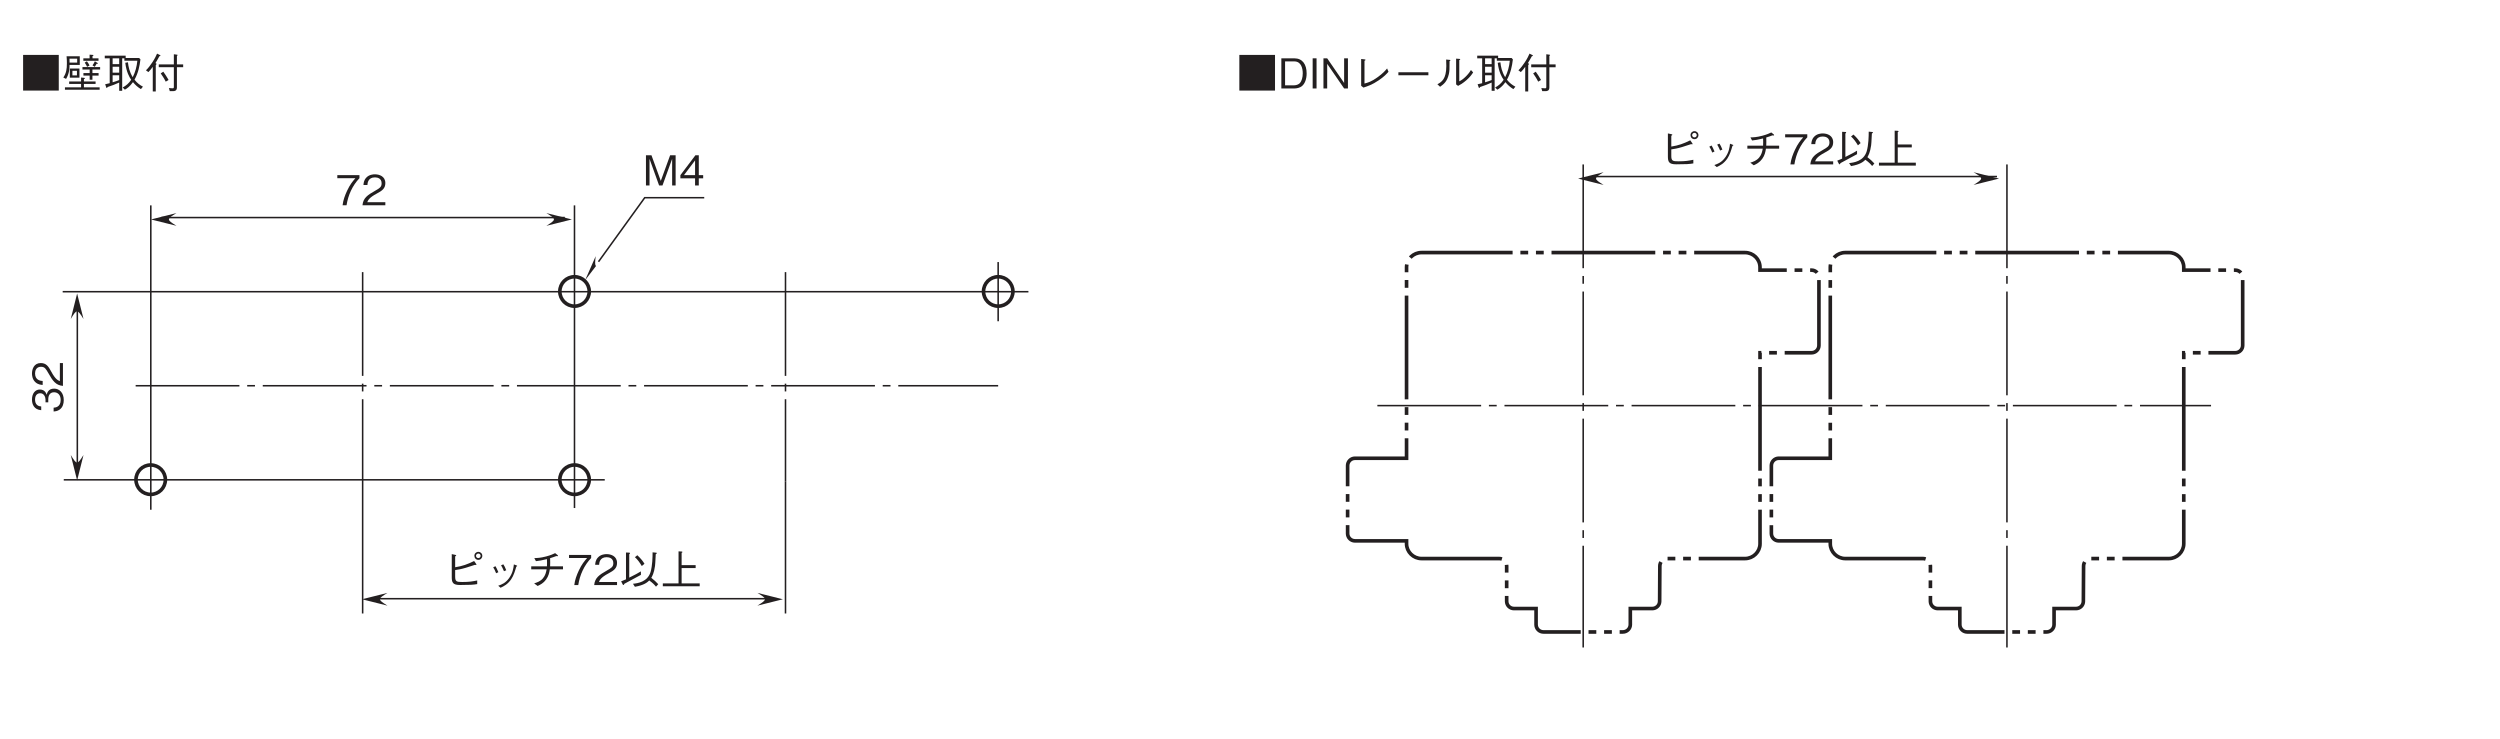 <?xml version="1.0" encoding="UTF-8"?>
<svg xmlns="http://www.w3.org/2000/svg" xmlns:xlink="http://www.w3.org/1999/xlink" width="481.89pt" height="142.5pt" viewBox="0 0 481.89 142.5" version="1.2">
<defs>
<g>
<symbol overflow="visible" id="glyph0-0">
<path style="stroke:none;" d="M 0.797 0.953 L 7.172 0.953 L 7.172 -7.016 L 0.797 -7.016 Z M 3.984 -3.359 L 1.453 -6.609 L 6.516 -6.609 Z M 4.234 -3.031 L 6.766 -6.281 L 6.766 0.234 Z M 1.453 0.562 L 3.984 -2.703 L 6.516 0.562 Z M 1.188 -6.281 L 3.734 -3.031 L 1.188 0.234 Z M 1.188 -6.281 "/>
</symbol>
<symbol overflow="visible" id="glyph0-1">
<path style="stroke:none;" d="M 4.641 -5.219 L 4.641 -5.812 L 0.375 -5.812 L 0.375 -5.219 L 3.859 -5.219 C 3.312 -4.578 2.828 -4.016 2.266 -2.812 C 1.844 -1.906 1.5 -0.984 1.391 0 L 2.156 0 C 2.453 -1.953 3.281 -3.781 4.641 -5.219 Z M 4.641 -5.219 "/>
</symbol>
<symbol overflow="visible" id="glyph0-2">
<path style="stroke:none;" d="M 4.609 0 L 4.609 -0.594 L 1.125 -0.594 C 1.281 -0.969 1.484 -1.469 2.953 -2.25 C 4.016 -2.812 4.609 -3.25 4.609 -4.281 C 4.609 -5.594 3.422 -5.969 2.594 -5.969 C 2.297 -5.969 1.469 -5.922 0.922 -5.312 C 0.453 -4.812 0.422 -4.25 0.391 -3.906 L 1.156 -3.906 C 1.172 -4.219 1.234 -5.375 2.609 -5.375 C 3.141 -5.375 3.891 -5.156 3.891 -4.234 C 3.891 -3.5 3.5 -3.297 2.641 -2.797 C 1.172 -1.969 0.328 -1.391 0.203 0 Z M 4.609 0 "/>
</symbol>
<symbol overflow="visible" id="glyph0-3">
<path style="stroke:none;" d="M 2.344 -2.891 C 2.953 -2.984 3.484 -3.062 4.422 -3.344 C 5 -3.516 5.594 -3.703 6.172 -3.906 C 6.266 -3.875 6.312 -3.859 6.359 -3.859 C 6.406 -3.859 6.438 -3.891 6.438 -3.938 C 6.438 -3.984 6.422 -4.047 6.391 -4.078 L 6 -4.641 C 4.688 -4 3.766 -3.656 2.344 -3.438 L 2.344 -5.516 C 2.531 -5.656 2.547 -5.672 2.547 -5.703 C 2.547 -5.734 2.531 -5.797 2.359 -5.828 L 1.688 -5.969 L 1.688 -1.547 C 1.688 -0.484 1.891 -0.016 3.297 -0.016 C 5.219 -0.016 5.859 -0.062 6.594 -0.188 L 6.594 -0.891 C 5.641 -0.703 5.094 -0.594 3.703 -0.594 C 2.625 -0.594 2.344 -0.672 2.344 -1.641 Z M 6.812 -4.859 C 7.266 -4.859 7.578 -5.219 7.578 -5.641 C 7.578 -6.078 7.234 -6.406 6.812 -6.406 C 6.391 -6.406 6.047 -6.078 6.047 -5.641 C 6.047 -5.219 6.359 -4.859 6.812 -4.859 Z M 6.812 -5.203 C 6.547 -5.203 6.359 -5.406 6.359 -5.641 C 6.359 -5.875 6.562 -6.078 6.812 -6.078 C 7.062 -6.078 7.25 -5.875 7.25 -5.641 C 7.25 -5.406 7.062 -5.203 6.812 -5.203 Z M 6.812 -5.203 "/>
</symbol>
<symbol overflow="visible" id="glyph0-4">
<path style="stroke:none;" d="M 1.703 -3.422 C 1.859 -3.188 2.094 -2.766 2.266 -2.281 L 2.703 -2.484 C 2.516 -2.984 2.25 -3.438 2.141 -3.641 Z M 3.219 -3.812 C 3.328 -3.641 3.578 -3.188 3.781 -2.672 L 4.219 -2.859 C 4.047 -3.344 3.812 -3.781 3.656 -4 Z M 3.125 0.516 C 3.797 0.203 4.5 -0.156 5.172 -1.125 C 5.656 -1.844 5.938 -2.781 6.156 -3.562 C 6.312 -3.625 6.328 -3.641 6.328 -3.688 C 6.328 -3.734 6.281 -3.766 6.109 -3.828 L 5.688 -3.984 C 5.609 -3.266 5.484 -2.375 4.812 -1.406 C 4.094 -0.375 3.359 -0.125 2.672 0.125 Z M 3.125 0.516 "/>
</symbol>
<symbol overflow="visible" id="glyph0-5">
<path style="stroke:none;" d="M 4.703 -3.609 C 4.719 -3.812 4.719 -4 4.719 -4.359 C 4.719 -4.719 4.719 -4.953 4.703 -5.188 C 5.219 -5.344 5.359 -5.391 5.891 -5.594 C 6.016 -5.578 6.062 -5.562 6.109 -5.562 C 6.156 -5.562 6.219 -5.594 6.219 -5.641 C 6.219 -5.703 6.156 -5.766 6.141 -5.781 L 5.672 -6.156 C 5.328 -6 4.875 -5.766 3.922 -5.516 C 2.844 -5.234 2.25 -5.219 1.656 -5.203 L 1.969 -4.609 C 2.625 -4.688 3.094 -4.75 4.094 -5 C 4.094 -4.797 4.109 -4.578 4.109 -4.266 C 4.109 -3.969 4.094 -3.797 4.094 -3.609 L 1.062 -3.609 L 1.062 -3.031 L 4.031 -3.031 C 3.922 -2.484 3.812 -1.891 3.328 -1.312 C 2.812 -0.703 2.203 -0.516 1.625 -0.328 L 2.297 0.172 C 2.828 -0.078 3.406 -0.359 3.922 -1.062 C 4.422 -1.75 4.547 -2.406 4.641 -3.031 L 7.188 -3.031 L 7.188 -3.609 Z M 4.703 -3.609 "/>
</symbol>
<symbol overflow="visible" id="glyph0-6">
<path style="stroke:none;" d="M 4.875 -4.109 C 4.578 -4.594 4.188 -5.109 3.5 -5.75 L 3.031 -5.375 C 3.594 -4.875 3.938 -4.359 4.359 -3.672 Z M 7.531 -0.172 C 7.109 -0.641 6.719 -0.984 6.188 -1.391 C 6.344 -1.672 6.719 -2.281 6.906 -3.688 C 6.953 -4.109 6.953 -4.141 7.047 -5.953 C 7.125 -6 7.25 -6.062 7.25 -6.156 C 7.25 -6.234 7.156 -6.25 7.062 -6.25 L 6.438 -6.312 C 6.438 -5.438 6.406 -3.75 6.047 -2.516 C 5.453 -0.594 3.547 -0.344 2.656 -0.25 L 3.031 0.328 C 4.828 0.016 5.422 -0.531 5.797 -0.891 C 6.469 -0.406 6.828 -0.031 7.094 0.312 Z M 4.188 -1.969 L 4.188 -2.641 C 3.641 -2.312 3 -1.953 1.938 -1.438 L 1.938 -5.938 C 2.016 -6.016 2.094 -6.109 2.094 -6.156 C 2.094 -6.234 1.969 -6.234 1.953 -6.25 L 1.312 -6.281 L 1.312 -1.109 C 0.844 -0.906 0.672 -0.844 0.375 -0.719 L 0.672 -0.141 C 0.734 -0.016 0.766 -0.016 0.812 -0.016 C 0.891 -0.016 0.953 -0.125 1 -0.25 C 2.078 -0.812 3.125 -1.391 4.188 -1.969 Z M 4.188 -1.969 "/>
</symbol>
<symbol overflow="visible" id="glyph0-7">
<path style="stroke:none;" d="M 7.547 0.234 L 7.547 -0.328 L 4.062 -0.328 L 4.062 -3.281 L 6.766 -3.281 L 6.766 -3.844 L 4.062 -3.844 L 4.062 -6.219 C 4.156 -6.266 4.219 -6.297 4.219 -6.359 C 4.219 -6.438 4.109 -6.469 4.062 -6.469 L 3.469 -6.5 L 3.469 -0.328 L 0.438 -0.328 L 0.438 0.234 Z M 7.547 0.234 "/>
</symbol>
<symbol overflow="visible" id="glyph0-8">
<path style="stroke:none;" d="M 6.328 0 L 6.328 -5.812 L 5.266 -5.812 L 3.469 -0.875 L 1.672 -5.812 L 0.609 -5.812 L 0.609 0 L 1.297 0 L 1.297 -5.125 L 3.141 0 L 3.797 0 L 5.656 -5.125 L 5.656 0 Z M 6.328 0 "/>
</symbol>
<symbol overflow="visible" id="glyph0-9">
<path style="stroke:none;" d="M 4.703 -1.375 L 4.703 -1.984 L 3.859 -1.984 L 3.859 -5.812 L 3.203 -5.812 L 0.312 -1.984 L 0.312 -1.375 L 3.141 -1.375 L 3.141 0 L 3.859 0 L 3.859 -1.375 Z M 3.141 -1.984 L 1 -1.984 L 3.141 -4.828 Z M 3.141 -1.984 "/>
</symbol>
<symbol overflow="visible" id="glyph0-10">
<path style="stroke:none;" d="M 0.547 -6.469 L 0.547 0.406 L 7.422 0.406 L 7.422 -6.469 Z M 0.547 -6.469 "/>
</symbol>
<symbol overflow="visible" id="glyph0-11">
<path style="stroke:none;" d="M 3.5 -4.531 L 3.5 -6.203 L 0.953 -6.203 C 1 -5.719 1.016 -5.281 1.016 -4.859 C 1.016 -3.75 0.906 -2.969 0.328 -2.109 L 0.859 -1.844 C 1.484 -2.875 1.516 -3.844 1.531 -4.531 Z M 3 -4.984 L 1.531 -4.984 C 1.531 -5.297 1.531 -5.453 1.516 -5.75 L 3 -5.75 Z M 3.438 -2.078 L 3.438 -3.844 L 1.578 -3.844 L 1.578 -2.078 Z M 2.953 -2.516 L 2.078 -2.516 L 2.078 -3.406 L 2.953 -3.406 Z M 7.109 -5.328 L 7.109 -5.812 L 5.953 -5.812 L 5.953 -6.234 C 6.031 -6.266 6.141 -6.328 6.141 -6.406 C 6.141 -6.453 6.062 -6.469 6.016 -6.469 L 5.391 -6.516 L 5.391 -5.812 L 4.188 -5.812 L 4.188 -5.328 Z M 6.984 -4.828 C 6.984 -4.875 6.922 -4.906 6.891 -4.938 L 6.406 -5.234 C 6.25 -4.906 6.141 -4.719 5.953 -4.453 L 6.391 -4.172 C 6.516 -4.359 6.578 -4.453 6.734 -4.75 C 6.875 -4.75 6.984 -4.75 6.984 -4.828 Z M 5.375 -4.422 C 5.281 -4.625 5.109 -4.969 4.875 -5.234 L 4.453 -4.984 C 4.703 -4.641 4.812 -4.391 4.906 -4.172 Z M 7.422 -3.656 L 7.422 -4.125 L 4.016 -4.125 L 4.016 -3.656 L 5.406 -3.656 L 5.406 -2.969 L 4.203 -2.969 L 4.203 -2.484 L 5.406 -2.484 L 5.406 -1.688 L 5.938 -1.688 L 5.938 -2.484 L 7.125 -2.484 L 7.125 -2.969 L 5.938 -2.969 L 5.938 -3.656 Z M 7.328 0.25 L 7.328 -0.219 L 4.297 -0.219 L 4.297 -0.875 L 6.547 -0.875 L 6.547 -1.344 L 4.297 -1.344 L 4.297 -1.812 C 4.406 -1.859 4.5 -1.891 4.5 -1.969 C 4.5 -2.031 4.422 -2.031 4.359 -2.047 L 3.75 -2.109 L 3.75 -1.344 L 1.453 -1.344 L 1.453 -0.875 L 3.75 -0.875 L 3.75 -0.219 L 0.641 -0.219 L 0.641 0.25 Z M 7.328 0.25 "/>
</symbol>
<symbol overflow="visible" id="glyph0-12">
<path style="stroke:none;" d="M 0.625 -0.219 C 0.656 -0.156 0.688 -0.078 0.734 -0.078 C 0.781 -0.078 0.828 -0.156 0.891 -0.281 C 1.844 -0.594 2.25 -0.75 3.125 -1.141 L 3.125 0.453 L 3.703 0.453 L 3.703 -5.812 L 4.125 -5.812 L 4.125 -5.344 L 6.625 -5.344 C 6.516 -4.234 6.234 -3.156 5.734 -2.172 C 5.078 -3.25 4.906 -4.203 4.812 -5.047 L 4.297 -4.953 C 4.516 -3.141 5.094 -2.172 5.438 -1.672 C 4.969 -0.969 4.438 -0.531 3.797 -0.188 L 4.219 0.234 C 4.609 0.016 5.172 -0.359 5.781 -1.219 C 6.203 -0.688 6.719 -0.234 7.312 0.125 L 7.703 -0.344 C 7.094 -0.672 6.594 -1.031 6.078 -1.688 C 6.828 -3.078 7.047 -4.25 7.219 -5.609 L 6.969 -5.875 L 4.375 -5.875 L 4.375 -6.328 L 0.344 -6.328 L 0.344 -5.812 L 1.297 -5.812 L 1.297 -1.016 C 0.922 -0.922 0.734 -0.875 0.422 -0.812 Z M 3.125 -3.047 L 1.859 -3.047 L 1.859 -4.188 L 3.125 -4.188 Z M 3.125 -4.688 L 1.859 -4.688 L 1.859 -5.812 L 3.125 -5.812 Z M 1.859 -2.547 L 3.125 -2.547 L 3.125 -1.625 C 2.781 -1.484 2.484 -1.375 1.859 -1.188 Z M 1.859 -2.547 "/>
</symbol>
<symbol overflow="visible" id="glyph0-13">
<path style="stroke:none;" d="M 6.281 -4.094 L 7.484 -4.094 L 7.484 -4.641 L 6.281 -4.641 L 6.281 -6.281 C 6.328 -6.312 6.422 -6.391 6.422 -6.438 C 6.422 -6.469 6.359 -6.516 6.281 -6.516 L 5.688 -6.594 L 5.688 -4.641 L 2.781 -4.641 L 2.781 -4.094 L 5.688 -4.094 L 5.688 -0.297 C 5.688 -0.078 5.625 -0.031 5.438 -0.031 C 5.203 -0.031 4.969 -0.047 4.734 -0.078 L 4.906 0.516 L 5.531 0.516 C 5.828 0.516 6.281 0.469 6.281 -0.203 Z M 3.156 -2.906 C 3.375 -2.594 3.828 -1.938 4.125 -1.312 L 4.672 -1.641 C 4.5 -1.969 3.891 -2.938 3.656 -3.234 Z M 0.781 -3.156 C 1.031 -3.406 1.406 -3.844 1.625 -4.172 L 1.625 0.578 L 2.203 0.578 L 2.203 -4.516 C 2.297 -4.609 2.344 -4.656 2.344 -4.719 C 2.344 -4.797 2.234 -4.859 2.141 -4.891 C 2.281 -5.109 2.766 -5.938 2.906 -6.219 C 2.984 -6.234 3.109 -6.25 3.109 -6.328 C 3.109 -6.391 3.031 -6.438 2.984 -6.453 L 2.453 -6.719 C 2.281 -6.328 2.031 -5.766 1.547 -5.047 C 1.188 -4.5 0.781 -3.953 0.312 -3.5 Z M 0.781 -3.156 "/>
</symbol>
<symbol overflow="visible" id="glyph0-14">
<path style="stroke:none;" d="M 5.547 -2.891 C 5.547 -4.625 4.766 -5.812 3.172 -5.812 L 0.672 -5.812 L 0.672 0 L 3.172 0 C 3.625 0 4.266 -0.125 4.672 -0.484 C 5.203 -0.938 5.547 -1.797 5.547 -2.891 Z M 4.797 -2.906 C 4.797 -2.109 4.578 -1.422 4.266 -1.062 C 4.078 -0.844 3.641 -0.609 3.156 -0.609 L 1.391 -0.609 L 1.391 -5.219 L 3.156 -5.219 C 4.516 -5.219 4.797 -3.859 4.797 -2.906 Z M 4.797 -2.906 "/>
</symbol>
<symbol overflow="visible" id="glyph0-15">
<path style="stroke:none;" d="M 1.406 0 L 1.406 -5.812 L 0.656 -5.812 L 0.656 0 Z M 1.406 0 "/>
</symbol>
<symbol overflow="visible" id="glyph0-16">
<path style="stroke:none;" d="M 5.391 0 L 5.391 -5.812 L 4.656 -5.812 L 4.656 -1.062 L 1.391 -5.812 L 0.672 -5.812 L 0.672 0 L 1.391 0 L 1.391 -4.75 L 4.656 0 Z M 5.391 0 "/>
</symbol>
<symbol overflow="visible" id="glyph0-17">
<path style="stroke:none;" d="M 1.891 -0.516 L 2.328 -0.172 C 3.141 -0.438 4 -0.703 5.281 -1.578 C 6.344 -2.297 6.828 -2.844 7.156 -3.219 L 6.891 -3.859 C 6.547 -3.453 6.094 -2.906 5.016 -2.141 C 3.844 -1.297 3.188 -1.125 2.531 -0.953 L 2.531 -5.328 C 2.719 -5.453 2.734 -5.453 2.734 -5.5 C 2.734 -5.562 2.672 -5.594 2.562 -5.609 L 1.891 -5.688 Z M 1.891 -0.516 "/>
</symbol>
<symbol overflow="visible" id="glyph0-18">
<path style="stroke:none;" d="M 6.875 -2.547 L 6.875 -3.125 L 1.094 -3.125 L 1.094 -2.547 Z M 6.875 -2.547 "/>
</symbol>
<symbol overflow="visible" id="glyph0-19">
<path style="stroke:none;" d="M 1.156 -0.328 C 1.859 -0.828 2.5 -1.297 2.844 -2.75 C 2.969 -3.312 3 -3.766 2.984 -5.266 C 3.141 -5.375 3.156 -5.391 3.156 -5.422 C 3.156 -5.5 3.016 -5.516 2.984 -5.516 L 2.328 -5.578 C 2.344 -5.281 2.359 -4.812 2.359 -4.312 C 2.359 -1.812 1.453 -1.25 0.641 -0.812 Z M 4.25 -0.781 L 4.625 -0.5 C 5.031 -0.703 5.5 -0.969 6.234 -1.594 C 6.969 -2.25 7.266 -2.688 7.531 -3.094 L 7.109 -3.562 C 6.953 -3.297 6.734 -2.938 6.203 -2.391 C 5.609 -1.781 5.219 -1.562 4.859 -1.375 L 4.859 -5.453 C 5.016 -5.547 5.047 -5.562 5.047 -5.625 C 5.047 -5.672 4.969 -5.688 4.891 -5.703 L 4.25 -5.75 Z M 4.25 -0.781 "/>
</symbol>
<symbol overflow="visible" id="glyph1-0">
<path style="stroke:none;" d="M 0.953 -0.797 L 0.953 -7.172 L -7.016 -7.172 L -7.016 -0.797 Z M -3.359 -3.984 L -6.609 -1.453 L -6.609 -6.516 Z M -3.031 -4.234 L -6.281 -6.766 L 0.234 -6.766 Z M 0.562 -1.453 L -2.703 -3.984 L 0.562 -6.516 Z M -6.281 -1.188 L -3.031 -3.734 L 0.234 -1.188 Z M -6.281 -1.188 "/>
</symbol>
<symbol overflow="visible" id="glyph1-1">
<path style="stroke:none;" d="M -1.703 -4.703 C -2.844 -4.703 -3.047 -3.844 -3.141 -3.516 C -3.219 -3.766 -3.469 -4.531 -4.453 -4.531 C -5.359 -4.531 -5.969 -3.766 -5.969 -2.594 C -5.969 -1.703 -5.594 -0.656 -4.188 -0.547 L -4.188 -1.266 C -4.406 -1.281 -4.688 -1.312 -4.984 -1.547 C -5.281 -1.812 -5.375 -2.203 -5.375 -2.594 C -5.375 -3.562 -4.828 -3.812 -4.375 -3.812 C -3.609 -3.812 -3.359 -3.016 -3.359 -2.578 L -3.359 -2.062 L -2.828 -2.062 L -2.828 -2.672 C -2.828 -3.297 -2.562 -4 -1.719 -4 C -1 -4 -0.438 -3.5 -0.438 -2.516 C -0.438 -1.125 -1.484 -1.047 -1.797 -1.031 L -1.797 -0.297 C -1.484 -0.328 -1.078 -0.344 -0.625 -0.672 C -0.016 -1.109 0.156 -1.828 0.156 -2.5 C 0.156 -3.906 -0.672 -4.703 -1.703 -4.703 Z M -1.703 -4.703 "/>
</symbol>
<symbol overflow="visible" id="glyph1-2">
<path style="stroke:none;" d="M 0 -4.609 L -0.594 -4.609 L -0.594 -1.125 C -0.969 -1.281 -1.469 -1.484 -2.25 -2.953 C -2.812 -4.016 -3.25 -4.609 -4.281 -4.609 C -5.594 -4.609 -5.969 -3.422 -5.969 -2.594 C -5.969 -2.297 -5.922 -1.469 -5.312 -0.922 C -4.812 -0.453 -4.25 -0.422 -3.906 -0.391 L -3.906 -1.156 C -4.219 -1.172 -5.375 -1.234 -5.375 -2.609 C -5.375 -3.141 -5.156 -3.891 -4.234 -3.891 C -3.5 -3.891 -3.297 -3.5 -2.797 -2.641 C -1.969 -1.172 -1.391 -0.328 0 -0.203 Z M 0 -4.609 "/>
</symbol>
</g>
</defs>
<g id="surface1">
<path style="fill:none;stroke-width:3;stroke-linecap:butt;stroke-linejoin:miter;stroke:rgb(13.73%,12.16%,12.549%);stroke-opacity:1;stroke-dasharray:200,15,15,15;stroke-miterlimit:4;" d="M 253.596 676.484 L 1916.128 676.484 " transform="matrix(0.1,0,0,-0.1,0.788,142.002)"/>
<path style="fill:none;stroke-width:3;stroke-linecap:butt;stroke-linejoin:miter;stroke:rgb(13.73%,12.16%,12.549%);stroke-opacity:1;stroke-miterlimit:4;" d="M 282.8 1024.145 L 282.8 437.445 " transform="matrix(0.1,0,0,-0.1,0.788,142.002)"/>
<path style="fill:none;stroke-width:3;stroke-linecap:butt;stroke-linejoin:miter;stroke:rgb(13.73%,12.16%,12.549%);stroke-opacity:1;stroke-miterlimit:4;" d="M 1099.483 1024.145 L 1099.483 440.777 " transform="matrix(0.1,0,0,-0.1,0.788,142.002)"/>
<path style="fill:none;stroke-width:3;stroke-linecap:butt;stroke-linejoin:miter;stroke:rgb(13.73%,12.16%,12.549%);stroke-opacity:1;stroke-miterlimit:4;" d="M 1916.128 800.786 L 1916.128 914.896 " transform="matrix(0.1,0,0,-0.1,0.788,142.002)"/>
<path style=" stroke:none;fill-rule:nonzero;fill:rgb(13.73%,12.16%,12.549%);fill-opacity:1;" d="M 105.316 41.07 L 110.234 42.301 L 105.316 43.527 C 107.285 42.301 107.234 42.246 105.316 41.07 "/>
<path style="fill:none;stroke-width:3;stroke-linecap:butt;stroke-linejoin:miter;stroke:rgb(13.73%,12.16%,12.549%);stroke-opacity:1;stroke-miterlimit:4;" d="M 303.144 1000.665 L 1080.785 1000.665 " transform="matrix(0.1,0,0,-0.1,0.788,142.002)"/>
<path style=" stroke:none;fill-rule:nonzero;fill:rgb(13.73%,12.16%,12.549%);fill-opacity:1;" d="M 34.02 41.07 L 29.102 42.301 L 34.02 43.527 C 32.047 42.301 32.102 42.246 34.02 41.07 "/>
<g style="fill:rgb(13.73%,12.16%,12.549%);fill-opacity:1;">
  <use xlink:href="#glyph0-1" x="64.645" y="39.566"/>
  <use xlink:href="#glyph0-2" x="69.668" y="39.566"/>
</g>
<path style=" stroke:none;fill-rule:nonzero;fill:rgb(13.73%,12.16%,12.549%);fill-opacity:1;" d="M 145.992 114.281 L 150.906 115.512 L 145.992 116.742 C 147.961 115.512 147.91 115.457 145.992 114.281 "/>
<path style="fill:none;stroke-width:3;stroke-linecap:butt;stroke-linejoin:miter;stroke:rgb(13.73%,12.16%,12.549%);stroke-opacity:1;stroke-miterlimit:4;" d="M 711.329 265.987 L 1488.97 265.987 " transform="matrix(0.1,0,0,-0.1,0.788,142.002)"/>
<path style=" stroke:none;fill-rule:nonzero;fill:rgb(13.73%,12.16%,12.549%);fill-opacity:1;" d="M 74.695 114.281 L 69.777 115.512 L 74.695 116.742 C 72.723 115.512 72.777 115.457 74.695 114.281 "/>
<g style="fill:rgb(13.73%,12.16%,12.549%);fill-opacity:1;">
  <use xlink:href="#glyph0-3" x="85.391" y="112.777"/>
  <use xlink:href="#glyph0-4" x="93.363" y="112.777"/>
  <use xlink:href="#glyph0-5" x="101.335" y="112.777"/>
  <use xlink:href="#glyph0-1" x="109.307" y="112.777"/>
  <use xlink:href="#glyph0-2" x="114.329" y="112.777"/>
  <use xlink:href="#glyph0-6" x="119.352" y="112.777"/>
  <use xlink:href="#glyph0-7" x="127.324" y="112.777"/>
</g>
<path style=" stroke:none;fill-rule:nonzero;fill:rgb(13.73%,12.16%,12.549%);fill-opacity:1;" d="M 380.414 33.191 L 385.332 34.422 L 380.414 35.648 C 382.387 34.422 382.332 34.367 380.414 33.191 "/>
<path style="fill:none;stroke-width:3;stroke-linecap:butt;stroke-linejoin:miter;stroke:rgb(13.73%,12.16%,12.549%);stroke-opacity:1;stroke-miterlimit:4;" d="M 3063.656 1079.73 L 3841.454 1079.73 " transform="matrix(0.1,0,0,-0.1,0.788,142.002)"/>
<path style=" stroke:none;fill-rule:nonzero;fill:rgb(13.73%,12.16%,12.549%);fill-opacity:1;" d="M 309.105 33.191 L 304.188 34.422 L 309.105 35.648 C 307.133 34.422 307.188 34.367 309.105 33.191 "/>
<g style="fill:rgb(13.73%,12.16%,12.549%);fill-opacity:1;">
  <use xlink:href="#glyph0-3" x="319.808" y="31.687"/>
  <use xlink:href="#glyph0-4" x="327.78" y="31.687"/>
  <use xlink:href="#glyph0-5" x="335.752" y="31.687"/>
  <use xlink:href="#glyph0-1" x="343.724" y="31.687"/>
  <use xlink:href="#glyph0-2" x="348.747" y="31.687"/>
  <use xlink:href="#glyph0-6" x="353.769" y="31.687"/>
  <use xlink:href="#glyph0-7" x="361.741" y="31.687"/>
</g>
<path style=" stroke:none;fill-rule:nonzero;fill:rgb(13.73%,12.16%,12.549%);fill-opacity:1;" d="M 13.637 61.488 L 14.867 56.57 L 16.098 61.488 C 14.867 59.516 14.812 59.57 13.637 61.488 "/>
<path style="fill:none;stroke-width:3;stroke-linecap:butt;stroke-linejoin:miter;stroke:rgb(13.73%,12.16%,12.549%);stroke-opacity:1;stroke-miterlimit:4;" d="M 141.172 514.629 L 141.172 839.79 " transform="matrix(0.1,0,0,-0.1,0.788,142.002)"/>
<path style=" stroke:none;fill-rule:nonzero;fill:rgb(13.73%,12.16%,12.549%);fill-opacity:1;" d="M 13.637 87.695 L 14.867 92.609 L 16.098 87.695 C 14.867 89.664 14.812 89.609 13.637 87.695 "/>
<g style="fill:rgb(13.73%,12.16%,12.549%);fill-opacity:1;">
  <use xlink:href="#glyph1-1" x="12.133" y="79.613"/>
  <use xlink:href="#glyph1-2" x="12.133" y="74.59"/>
</g>
<path style="fill:none;stroke-width:3;stroke-linecap:butt;stroke-linejoin:miter;stroke:rgb(13.73%,12.16%,12.549%);stroke-opacity:1;stroke-miterlimit:4;" d="M 1974.457 857.743 L 112.948 857.743 " transform="matrix(0.1,0,0,-0.1,0.788,142.002)"/>
<g style="fill:rgb(13.73%,12.16%,12.549%);fill-opacity:1;">
  <use xlink:href="#glyph0-8" x="123.903" y="35.746"/>
  <use xlink:href="#glyph0-9" x="130.838" y="35.746"/>
</g>
<path style="fill:none;stroke-width:3;stroke-linecap:butt;stroke-linejoin:miter;stroke:rgb(13.73%,12.16%,12.549%);stroke-opacity:1;stroke-miterlimit:4;" d="M 1349.577 1038.963 L 1234.879 1038.963 L 1145.739 915.523 " transform="matrix(0.1,0,0,-0.1,0.788,142.002)"/>
<path style=" stroke:none;fill-rule:nonzero;fill:rgb(13.73%,12.16%,12.549%);fill-opacity:1;" d="M 114.887 51.27 C 114.641 51.074 114.699 50.496 114.824 49.379 L 112.785 54.02 L 114.887 51.27 "/>
<path style="fill:none;stroke-width:3;stroke-linecap:butt;stroke-linejoin:miter;stroke:rgb(13.73%,12.16%,12.549%);stroke-opacity:1;stroke-dasharray:200,15,15,15;stroke-miterlimit:4;" d="M 2647.082 638.186 L 4254.029 638.186 " transform="matrix(0.1,0,0,-0.1,0.788,142.002)"/>
<path style="fill:none;stroke-width:3;stroke-linecap:butt;stroke-linejoin:miter;stroke:rgb(13.73%,12.16%,12.549%);stroke-opacity:1;stroke-dasharray:200,15,15,15;stroke-miterlimit:4;" d="M 3043.821 1103.054 L 3043.821 171.947 " transform="matrix(0.1,0,0,-0.1,0.788,142.002)"/>
<path style="fill:none;stroke-width:7;stroke-linecap:butt;stroke-linejoin:miter;stroke:rgb(13.73%,12.16%,12.549%);stroke-opacity:1;stroke-dasharray:200,15,15,15,15,15;stroke-miterlimit:4;" d="M 2703.333 371.904 C 2703.333 356.263 2716.465 343.367 2732.106 343.367 L 2882.123 343.367 C 2889.963 343.367 2896.313 336.82 2896.313 329.019 L 2896.313 261.047 C 2896.313 253.208 2902.624 247.014 2910.464 247.014 L 2952.995 247.014 L 2952.995 216.046 C 2952.995 208.206 2959.346 201.895 2967.186 201.895 L 3120.299 201.895 C 3128.1 201.895 3134.646 208.206 3134.646 216.046 L 3134.646 247.014 L 3176.982 247.014 C 3184.782 247.014 3191.172 253.208 3191.172 261.047 L 3191.564 329.019 C 3191.564 336.82 3197.914 343.367 3205.715 343.367 L 3355.849 343.367 C 3371.529 343.367 3384.661 356.263 3384.661 371.904 L 3384.661 740.066 L 3484.071 740.066 C 3491.872 740.066 3498.222 746.416 3498.222 754.217 L 3498.222 885.104 C 3498.222 892.944 3491.872 899.295 3484.071 899.295 L 3384.622 899.295 L 3384.622 904.822 C 3384.622 920.502 3371.529 933.163 3355.849 933.163 L 2732.106 933.163 C 2716.465 933.163 2703.333 920.502 2703.333 904.822 L 2703.333 536.699 L 2603.923 536.699 C 2596.083 536.699 2589.733 530.348 2589.733 522.508 L 2589.733 391.66 C 2589.733 383.82 2596.083 377.47 2603.923 377.47 L 2703.333 377.47 Z M 2703.333 371.904 " transform="matrix(0.1,0,0,-0.1,0.788,142.002)"/>
<path style="fill:none;stroke-width:3;stroke-linecap:butt;stroke-linejoin:miter;stroke:rgb(13.73%,12.16%,12.549%);stroke-opacity:1;stroke-dasharray:200,15,15,15;stroke-miterlimit:4;" d="M 3860.622 1103.054 L 3860.622 171.947 " transform="matrix(0.1,0,0,-0.1,0.788,142.002)"/>
<path style="fill:none;stroke-width:7;stroke-linecap:butt;stroke-linejoin:miter;stroke:rgb(13.73%,12.16%,12.549%);stroke-opacity:1;stroke-dasharray:200,15,15,15,15,15;stroke-miterlimit:4;" d="M 3520.096 371.904 C 3520.096 356.263 3533.267 343.367 3548.907 343.367 L 3698.924 343.367 C 3706.764 343.367 3713.114 336.82 3713.114 329.019 L 3713.114 261.047 C 3713.114 253.208 3719.464 247.014 3727.265 247.014 L 3769.797 247.014 L 3769.797 216.046 C 3769.797 208.206 3776.147 201.895 3783.987 201.895 L 3937.061 201.895 C 3944.901 201.895 3951.447 208.206 3951.447 216.046 L 3951.447 247.014 L 3993.783 247.014 C 4001.623 247.014 4007.934 253.208 4007.934 261.047 L 4008.326 329.019 C 4008.326 336.82 4014.716 343.367 4022.516 343.367 L 4172.651 343.367 C 4188.291 343.367 4201.462 356.263 4201.462 371.904 L 4201.462 740.066 L 4300.833 740.066 C 4308.673 740.066 4315.023 746.416 4315.023 754.217 L 4315.023 885.104 C 4315.023 892.944 4308.673 899.295 4300.833 899.295 L 4201.462 899.295 L 4201.462 904.822 C 4201.462 920.502 4188.291 933.163 4172.651 933.163 L 3548.907 933.163 C 3533.267 933.163 3520.096 920.502 3520.096 904.822 L 3520.096 536.699 L 3420.725 536.699 C 3412.885 536.699 3406.534 530.348 3406.534 522.508 L 3406.534 391.66 C 3406.534 383.82 3412.885 377.47 3420.725 377.47 L 3520.096 377.47 Z M 3520.096 371.904 " transform="matrix(0.1,0,0,-0.1,0.788,142.002)"/>
<g style="fill:rgb(13.73%,12.16%,12.549%);fill-opacity:1;">
  <use xlink:href="#glyph0-10" x="3.906" y="17.053"/>
  <use xlink:href="#glyph0-11" x="11.878" y="17.053"/>
  <use xlink:href="#glyph0-12" x="19.85" y="17.053"/>
  <use xlink:href="#glyph0-13" x="27.822" y="17.053"/>
</g>
<g style="fill:rgb(13.73%,12.16%,12.549%);fill-opacity:1;">
  <use xlink:href="#glyph0-10" x="238.344" y="17.054"/>
  <use xlink:href="#glyph0-14" x="246.316" y="17.054"/>
  <use xlink:href="#glyph0-15" x="252.367" y="17.054"/>
  <use xlink:href="#glyph0-16" x="254.432" y="17.054"/>
  <use xlink:href="#glyph0-17" x="260.482" y="17.054"/>
  <use xlink:href="#glyph0-18" x="268.454" y="17.054"/>
  <use xlink:href="#glyph0-19" x="276.426" y="17.054"/>
  <use xlink:href="#glyph0-12" x="284.398" y="17.054"/>
  <use xlink:href="#glyph0-13" x="292.37" y="17.054"/>
</g>
<path style="fill:none;stroke-width:7;stroke-linecap:butt;stroke-linejoin:miter;stroke:rgb(13.73%,12.16%,12.549%);stroke-opacity:1;stroke-miterlimit:4;" d="M 282.565 467.041 C 298.244 467.041 310.906 479.703 310.906 495.382 C 310.906 511.023 298.244 523.724 282.565 523.724 C 266.924 523.724 254.223 511.023 254.223 495.382 C 254.223 479.703 266.924 467.041 282.565 467.041 Z M 282.565 467.041 " transform="matrix(0.1,0,0,-0.1,0.788,142.002)"/>
<path style="fill:none;stroke-width:7;stroke-linecap:butt;stroke-linejoin:miter;stroke:rgb(13.73%,12.16%,12.549%);stroke-opacity:1;stroke-miterlimit:4;" d="M 1099.562 467.041 C 1115.242 467.041 1127.903 479.703 1127.903 495.382 C 1127.903 511.023 1115.242 523.724 1099.562 523.724 C 1083.921 523.724 1071.221 511.023 1071.221 495.382 C 1071.221 479.703 1083.921 467.041 1099.562 467.041 Z M 1099.562 467.041 " transform="matrix(0.1,0,0,-0.1,0.788,142.002)"/>
<path style="fill:none;stroke-width:7;stroke-linecap:butt;stroke-linejoin:miter;stroke:rgb(13.73%,12.16%,12.549%);stroke-opacity:1;stroke-miterlimit:4;" d="M 1099.562 829.872 C 1115.242 829.872 1127.903 842.534 1127.903 858.214 C 1127.903 873.854 1115.242 886.555 1099.562 886.555 C 1083.921 886.555 1071.221 873.854 1071.221 858.214 C 1071.221 842.534 1083.921 829.872 1099.562 829.872 Z M 1099.562 829.872 " transform="matrix(0.1,0,0,-0.1,0.788,142.002)"/>
<path style="fill:none;stroke-width:7;stroke-linecap:butt;stroke-linejoin:miter;stroke:rgb(13.73%,12.16%,12.549%);stroke-opacity:1;stroke-miterlimit:4;" d="M 1916.245 829.872 C 1931.886 829.872 1944.587 842.534 1944.587 858.214 C 1944.587 873.854 1931.886 886.555 1916.245 886.555 C 1900.566 886.555 1887.904 873.854 1887.904 858.214 C 1887.904 842.534 1900.566 829.872 1916.245 829.872 Z M 1916.245 829.872 " transform="matrix(0.1,0,0,-0.1,0.788,142.002)"/>
<path style="fill:none;stroke-width:3;stroke-linecap:butt;stroke-linejoin:miter;stroke:rgb(13.73%,12.16%,12.549%);stroke-opacity:1;stroke-miterlimit:4;" d="M 1157.812 495.147 L 115.026 495.147 " transform="matrix(0.1,0,0,-0.1,0.788,142.002)"/>
<path style="fill:none;stroke-width:3;stroke-linecap:butt;stroke-linejoin:miter;stroke:rgb(13.73%,12.16%,12.549%);stroke-opacity:1;stroke-dasharray:200,15,15,15;stroke-miterlimit:4;" d="M 691.142 895.492 L 691.142 495.774 " transform="matrix(0.1,0,0,-0.1,0.788,142.002)"/>
<path style="fill:none;stroke-width:3;stroke-linecap:butt;stroke-linejoin:miter;stroke:rgb(13.73%,12.16%,12.549%);stroke-opacity:1;stroke-miterlimit:4;" d="M 691.142 495.774 L 691.142 237.488 " transform="matrix(0.1,0,0,-0.1,0.788,142.002)"/>
<path style="fill:none;stroke-width:3;stroke-linecap:butt;stroke-linejoin:miter;stroke:rgb(13.73%,12.16%,12.549%);stroke-opacity:1;stroke-dasharray:200,15,15,15;stroke-miterlimit:4;" d="M 1506.218 895.492 L 1506.218 492.442 " transform="matrix(0.1,0,0,-0.1,0.788,142.002)"/>
<path style="fill:none;stroke-width:3;stroke-linecap:butt;stroke-linejoin:miter;stroke:rgb(13.73%,12.16%,12.549%);stroke-opacity:1;stroke-miterlimit:4;" d="M 1506.218 492.442 L 1506.218 237.488 " transform="matrix(0.1,0,0,-0.1,0.788,142.002)"/>
</g>
</svg>
